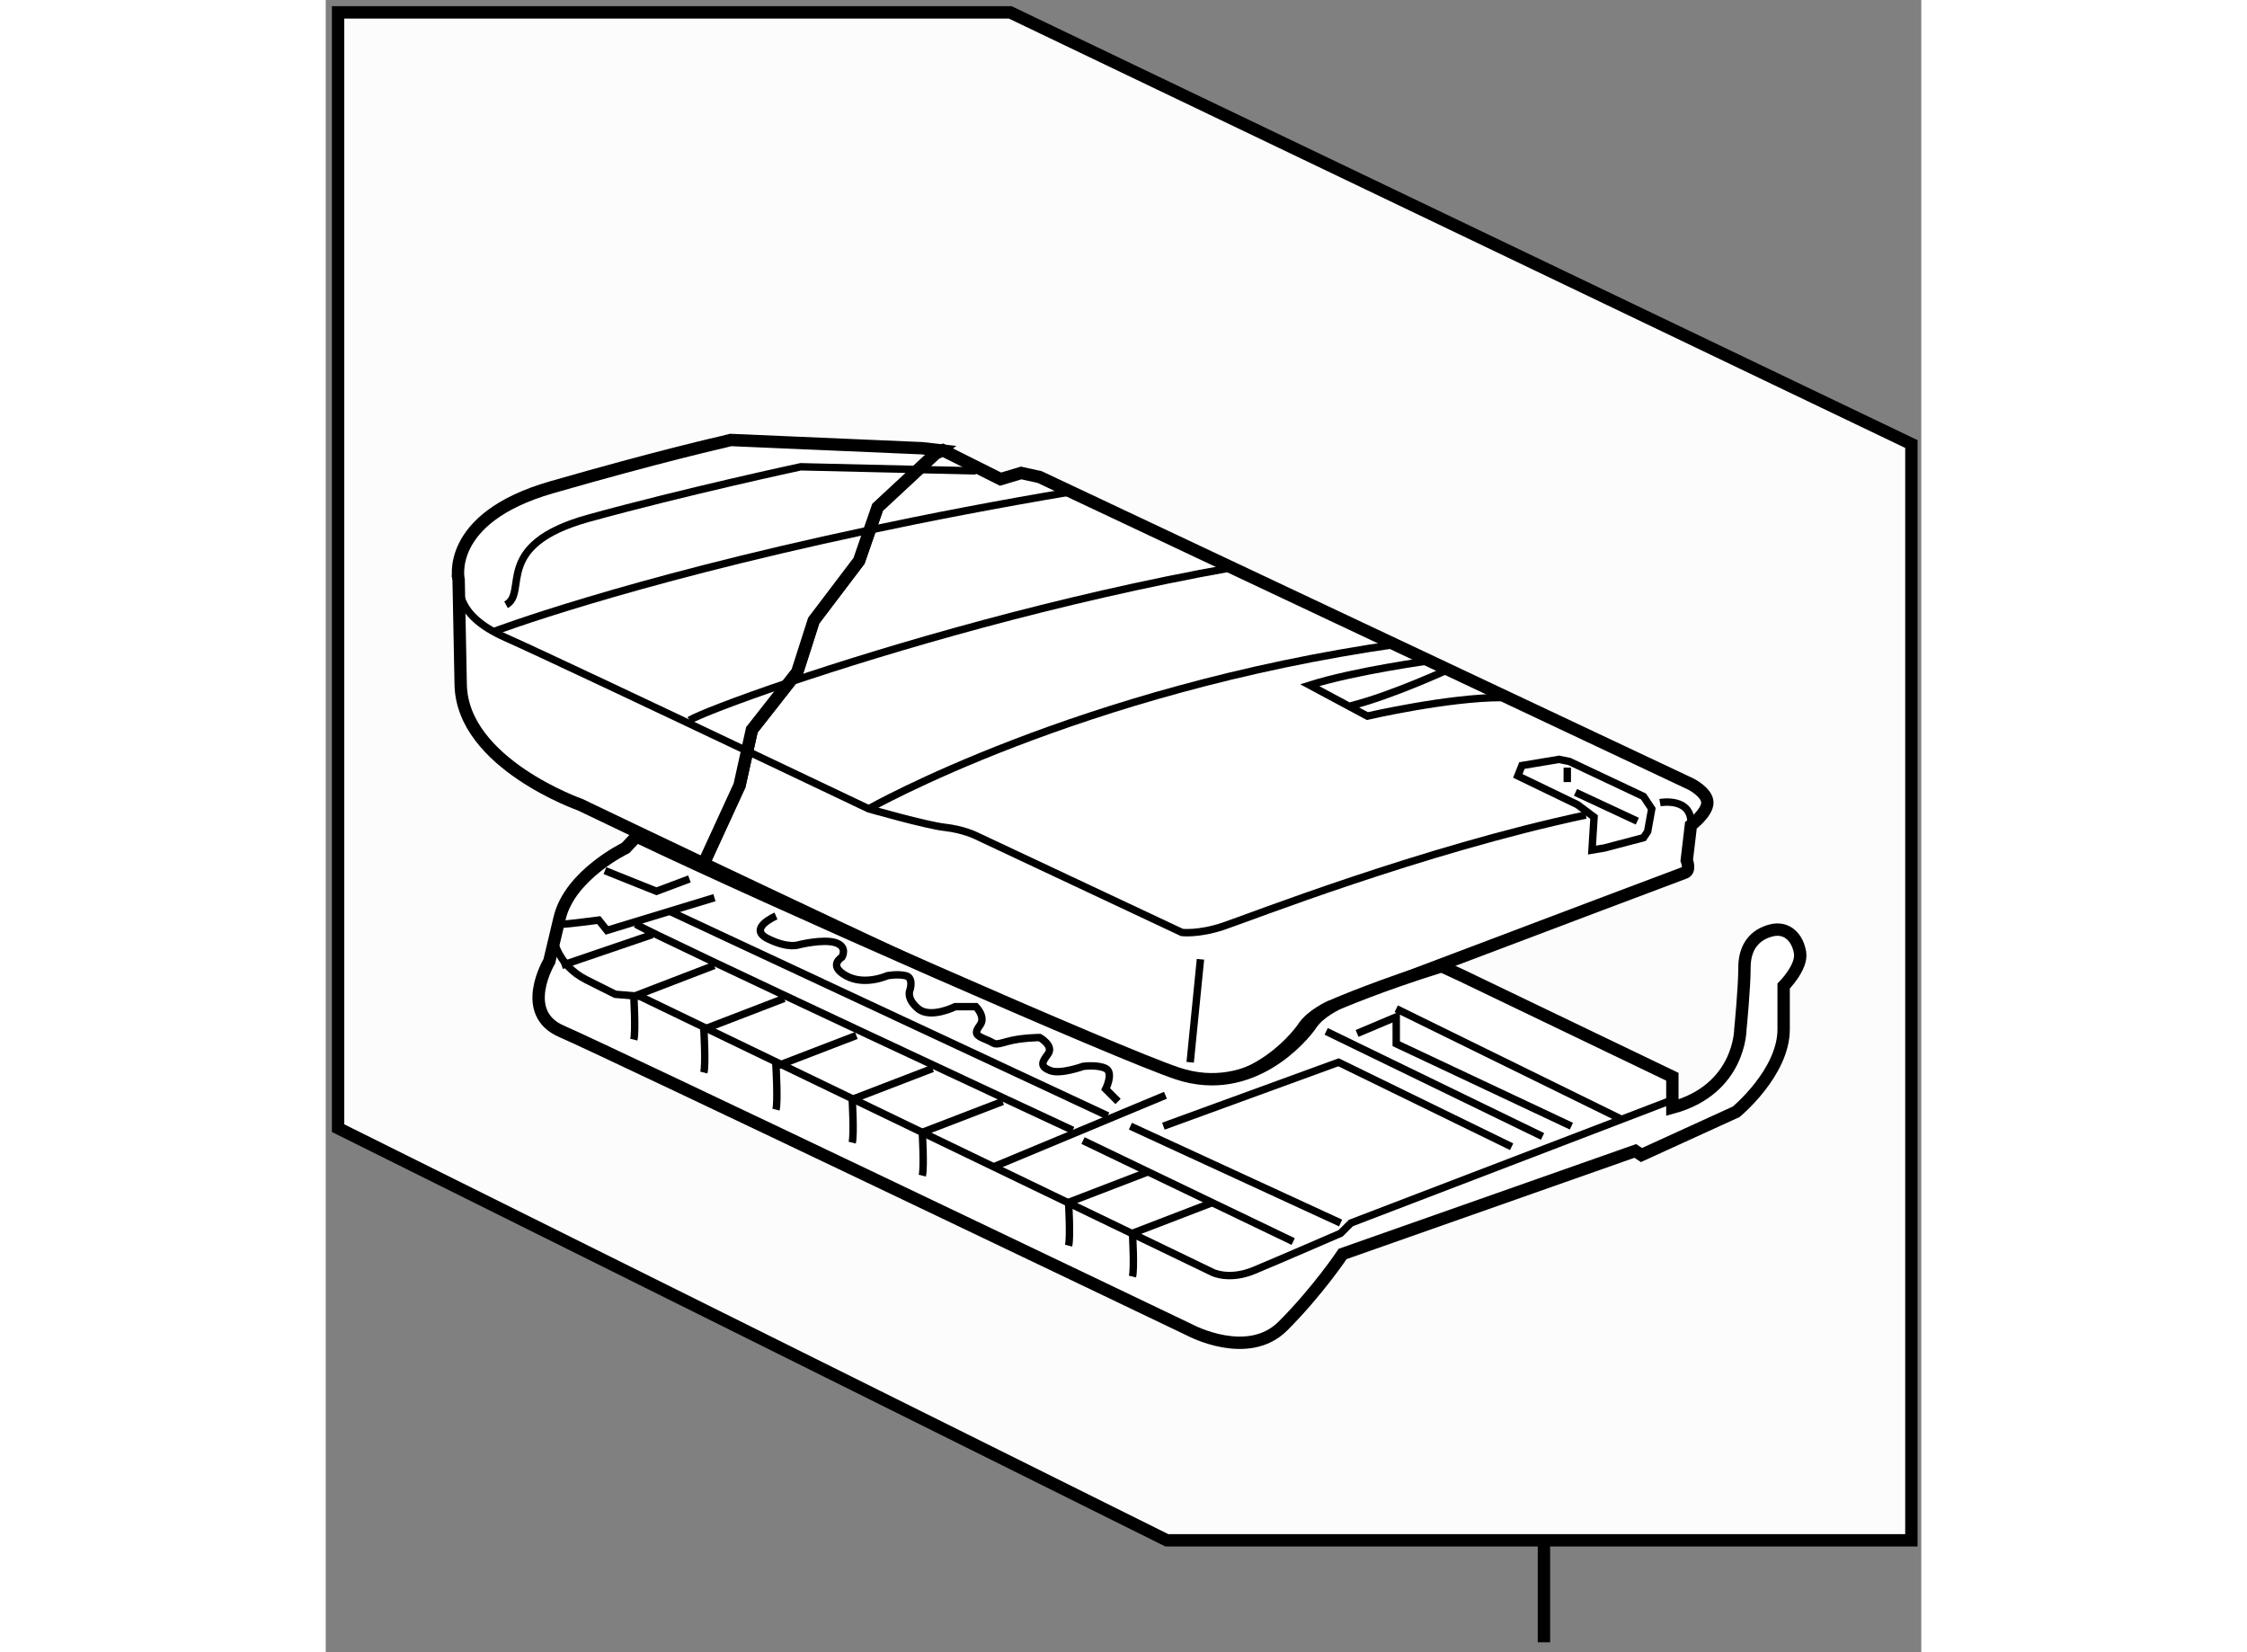 <?xml version="1.0" encoding="utf-8"?>
<!-- Generator: Adobe Illustrator 15.1.0, SVG Export Plug-In . SVG Version: 6.00 Build 0)  -->
<!DOCTYPE svg PUBLIC "-//W3C//DTD SVG 1.1//EN" "http://www.w3.org/Graphics/SVG/1.1/DTD/svg11.dtd">
<svg version="1.1" xmlns="http://www.w3.org/2000/svg" xmlns:xlink="http://www.w3.org/1999/xlink" x="0px" y="0px" width="244.8px"
	 height="180px" viewBox="19.433 98.987 64.525 66.816" enable-background="new 0 0 244.8 180" xml:space="preserve">
	
<rect x="19.433" y="98.987" width="64.525" height="66.816" fill="#808080" stroke="none"/>
	
<g><polygon fill="#FCFCFC" stroke="#000000" stroke-width="0.5" points="19.933,144.61 53.448,161.278 83.558,161.278 
			83.558,116.944 47.114,99.487 19.933,99.487 		"></polygon><line fill="none" stroke="#000000" stroke-width="0.5" x1="68.698" y1="161.278" x2="68.698" y2="165.403"></line></g>



	
<g><path fill="#FFFFFF" stroke="#000000" stroke-width="0.5" d="M34.75,133.834l1.417-3.083l0.5-2.25l1.833-2.334l0.667-2.083
			L41,121.667l0.75-2.166l2.333-2.167l0.308-0.138l2.333,1.168l0.833-0.25l0.75,0.166l26.334,12.416c0,0,0.666,0.334,0.666,0.75
			c0,0.418-0.666,0.918-0.666,0.918l-0.167,1.416c0,0,0.167,0.416-0.083,0.5c-0.156,0.053-5.736,2.162-9.887,3.732l0,0
			c-2.479,0.939-4.447,1.684-4.447,1.684s-0.75,0.334-1.083,0.834s-2.417,3-5.417,2c-2.055-0.686-12.481-5.595-18.843-8.619
			L34.75,133.834z"></path><path fill="none" stroke="#000000" stroke-width="0.3" d="M36.519,129.38c2.696,1.279,4.873,2.316,4.873,2.316
			s2.333,0.668,3.083,0.75c0.75,0.084,1.25,0.334,1.25,0.334l8.333,3.916c0,0,0.667,0.084,1.667-0.25c1-0.332,8-3.082,14.667-4.5"></path><path fill="none" stroke="#000000" stroke-width="0.3" d="M41.356,120.438c2.47-0.525,5.234-1.06,8.286-1.573"></path><line fill="none" stroke="#000000" stroke-width="0.3" x1="43.333" y1="117.974" x2="45.725" y2="118.03"></line><path fill="none" stroke="#000000" stroke-width="0.3" d="M64.142,125.696c0,0-3.084,0.418-4.917,1l2.333,1.25
			c0,0,3.25-0.75,5.417-0.75"></path><path fill="none" stroke="#000000" stroke-width="0.3" d="M60.892,127.53c1.666-0.416,4-1.5,4-1.5"></path><polygon fill="none" stroke="#000000" stroke-width="0.3" points="70.642,133.364 70.725,132.03 70.058,131.53 67.642,130.364 
			67.808,129.946 69.308,129.696 69.725,129.78 72.725,131.196 73.058,131.696 72.892,132.614 72.725,132.864 71.142,133.28 		"></polygon><line fill="none" stroke="#000000" stroke-width="0.3" x1="69.975" y1="131.03" x2="72.475" y2="132.196"></line><line fill="none" stroke="#000000" stroke-width="0.3" x1="69.642" y1="130.614" x2="69.642" y2="130.03"></line><path fill="none" stroke="#000000" stroke-width="0.3" d="M73.392,131.446c0,0,1.333-0.248,1.25,0.918"></path><line fill="none" stroke="#000000" stroke-width="0.3" x1="54.808" y1="137.78" x2="54.392" y2="141.946"></line><path fill="none" stroke="#000000" stroke-width="0.3" d="M41.392,131.696c0,0,8.499-4.834,21.416-6.666"></path><path fill="none" stroke="#000000" stroke-width="0.3" d="M38.167,126.584c4.135-1.397,10.889-3.389,17.891-4.638"></path></g>



	
<g><path fill="#FFFFFF" stroke="#000000" stroke-width="0.5" d="M34.714,133.911c-1.083-0.515-2.049-0.975-2.835-1.35l0,0
			c-1.336-0.639-2.154-1.031-2.154-1.031s-4.75-1.666-4.833-4.834c-0.01-0.332-0.084-4.25-0.084-4.25s-0.584-2.5,3.75-3.75
			s6.917-1.832,6.917-1.832l0.333-0.084l7.75,0.334l0.715,0.082l-0.189,0.138l-2.333,2.167L41,121.667l-1.833,2.417l-0.667,2.083
			l-1.833,2.334l-0.5,2.25l-1.417,3.083L34.714,133.911z"></path><path fill="none" stroke="#000000" stroke-width="0.3" d="M24.642,122.196c0.333,0.5-0.167,1.584,2.083,2.584
			c1.308,0.581,6.051,2.824,9.794,4.6"></path><path fill="none" stroke="#000000" stroke-width="0.3" d="M26.225,124.53c0,0,5.187-1.978,15.131-4.093"></path><path fill="none" stroke="#000000" stroke-width="0.3" d="M26.725,123.446c0.917-0.5-0.584-2.416,3.333-3.5
			c3.917-1.082,8.584-2.082,8.584-2.082l4.691,0.109"></path><path fill="none" stroke="#000000" stroke-width="0.3" d="M34.142,128.114c0.349-0.204,1.812-0.782,4.025-1.53"></path></g>



	
<g><path fill="#FFFFFF" stroke="#000000" stroke-width="0.5" d="M64.563,138.063c-2.438,0.75-4.185,1.501-4.185,1.501
			s-0.75,0.334-1.083,0.834s-2.417,3-5.417,2c-2.405-0.803-16.474-7.005-21.878-9.585l-0.442,0.468c0,0-2.25,1.082-2.666,2.832
			l-0.417,1.75c0,0-1.25,2.084,0.5,2.834s25.417,12.084,25.417,12.084s2.333,1.248,3.75-0.168c1.416-1.416,2.416-2.916,2.416-2.916
			l11.834-4.166l0.25,0.166l3.833-1.75c0,0,1.917-1.584,1.917-3.334s0-1.75,0-1.75s0.748-0.75,0.666-1.332
			c-0.084-0.584-0.5-1.084-1.166-0.918c-0.667,0.168-1.084,0.666-1.084,1.5s-0.166,2.5-0.166,2.5s0,2.418-2.75,3.168v-0.75v-0.5
			l-8.5-4.084L64.563,138.063z"></path><line fill="none" stroke="#000000" stroke-width="0.3" x1="62.725" y1="139.78" x2="71.892" y2="144.28"></line><path fill="none" stroke="#000000" stroke-width="0.3" d="M28.642,136.946c0,0,0.166,1.082,1.333,1.666s1.167,0.584,1.167,0.584
			l1,0.084l23.166,11.166c0,0,0.667,0.332,1.667-0.084s3.5-1.5,3.5-1.5l0.417-0.416l12.833-4.916"></path><line fill="none" stroke="#000000" stroke-width="0.3" x1="28.975" y1="138.03" x2="32.642" y2="136.78"></line><line fill="none" stroke="#000000" stroke-width="0.3" x1="46.392" y1="146.196" x2="53.392" y2="143.28"></line><line fill="none" stroke="#000000" stroke-width="0.3" x1="51.975" y1="144.53" x2="60.475" y2="148.446"></line><polyline fill="none" stroke="#000000" stroke-width="0.3" points="53.308,144.53 60.392,141.946 67.392,145.362 		"></polyline><line fill="none" stroke="#000000" stroke-width="0.3" x1="59.892" y1="140.696" x2="68.642" y2="144.946"></line><polyline fill="none" stroke="#000000" stroke-width="0.3" points="61.142,140.78 62.725,140.112 62.725,141.196 69.808,144.53 		
			"></polyline><path fill="none" stroke="#000000" stroke-width="0.3" d="M31.975,136.362c0.667,0.418,17.667,8.334,17.667,8.334"></path><path fill="none" stroke="#000000" stroke-width="0.3" d="M28.975,136.362c0.25,0,1.5-0.166,1.5-0.166l0.333,0.416l4.345-1.324"></path><line fill="none" stroke="#000000" stroke-width="0.3" x1="33.392" y1="135.862" x2="51.058" y2="144.112"></line><path fill="none" stroke="#000000" stroke-width="0.3" d="M31.892,141.03c0.083-0.334,0-1.75,0-1.75l3.25-1.25"></path><path fill="none" stroke="#000000" stroke-width="0.3" d="M34.724,142.362c0.084-0.332,0-1.75,0-1.75l3.25-1.25"></path><path fill="none" stroke="#000000" stroke-width="0.3" d="M37.642,143.862c0.083-0.332,0-1.75,0-1.75l3.25-1.25"></path><path fill="none" stroke="#000000" stroke-width="0.3" d="M40.724,145.196c0.084-0.334,0-1.75,0-1.75l3.25-1.25"></path><path fill="none" stroke="#000000" stroke-width="0.3" d="M43.558,146.53c0.084-0.334,0-1.75,0-1.75l3.25-1.25"></path><path fill="none" stroke="#000000" stroke-width="0.3" d="M49.474,149.362c0.084-0.332,0-1.75,0-1.75l3.25-1.25"></path><path fill="none" stroke="#000000" stroke-width="0.3" d="M52.058,150.612c0.084-0.332,0-1.75,0-1.75l3.25-1.25"></path><line fill="none" stroke="#000000" stroke-width="0.3" x1="50.058" y1="145.112" x2="58.558" y2="149.196"></line><polyline fill="none" stroke="#000000" stroke-width="0.3" points="30.725,134.196 32.808,135.03 34.142,134.53 		"></polyline><path fill="none" stroke="#000000" stroke-width="0.3" d="M37.642,136.03c0,0-1.168,0.5-0.334,0.916s1.25,0.25,1.25,0.25
			s1-0.25,1.5-0.084c0.5,0.168,0.25,0.584,0.25,0.584s-0.583,0.334,0.167,0.75s1.667,0,1.667,0s0.416-0.082,0.75,0
			c0.333,0.084,0.166,0.584,0.166,0.584s-0.166,0.332,0.334,0.75c0.5,0.416,1.5-0.084,1.5-0.084h0.833c0,0,0.417,0.418,0.167,0.75
			c-0.25,0.334-0.167,0.416,0.25,0.584c0.416,0.166,0.25,0.248,0.833,0.082s1.333-0.166,1.333-0.166s0.584,0.332,0.334,0.666
			s-0.334,0.5,0.083,0.668c0.417,0.166,1.333-0.168,1.333-0.168s0.584-0.082,0.917,0.084s0,0.834,0,0.834l0.5,0.5"></path></g>


</svg>